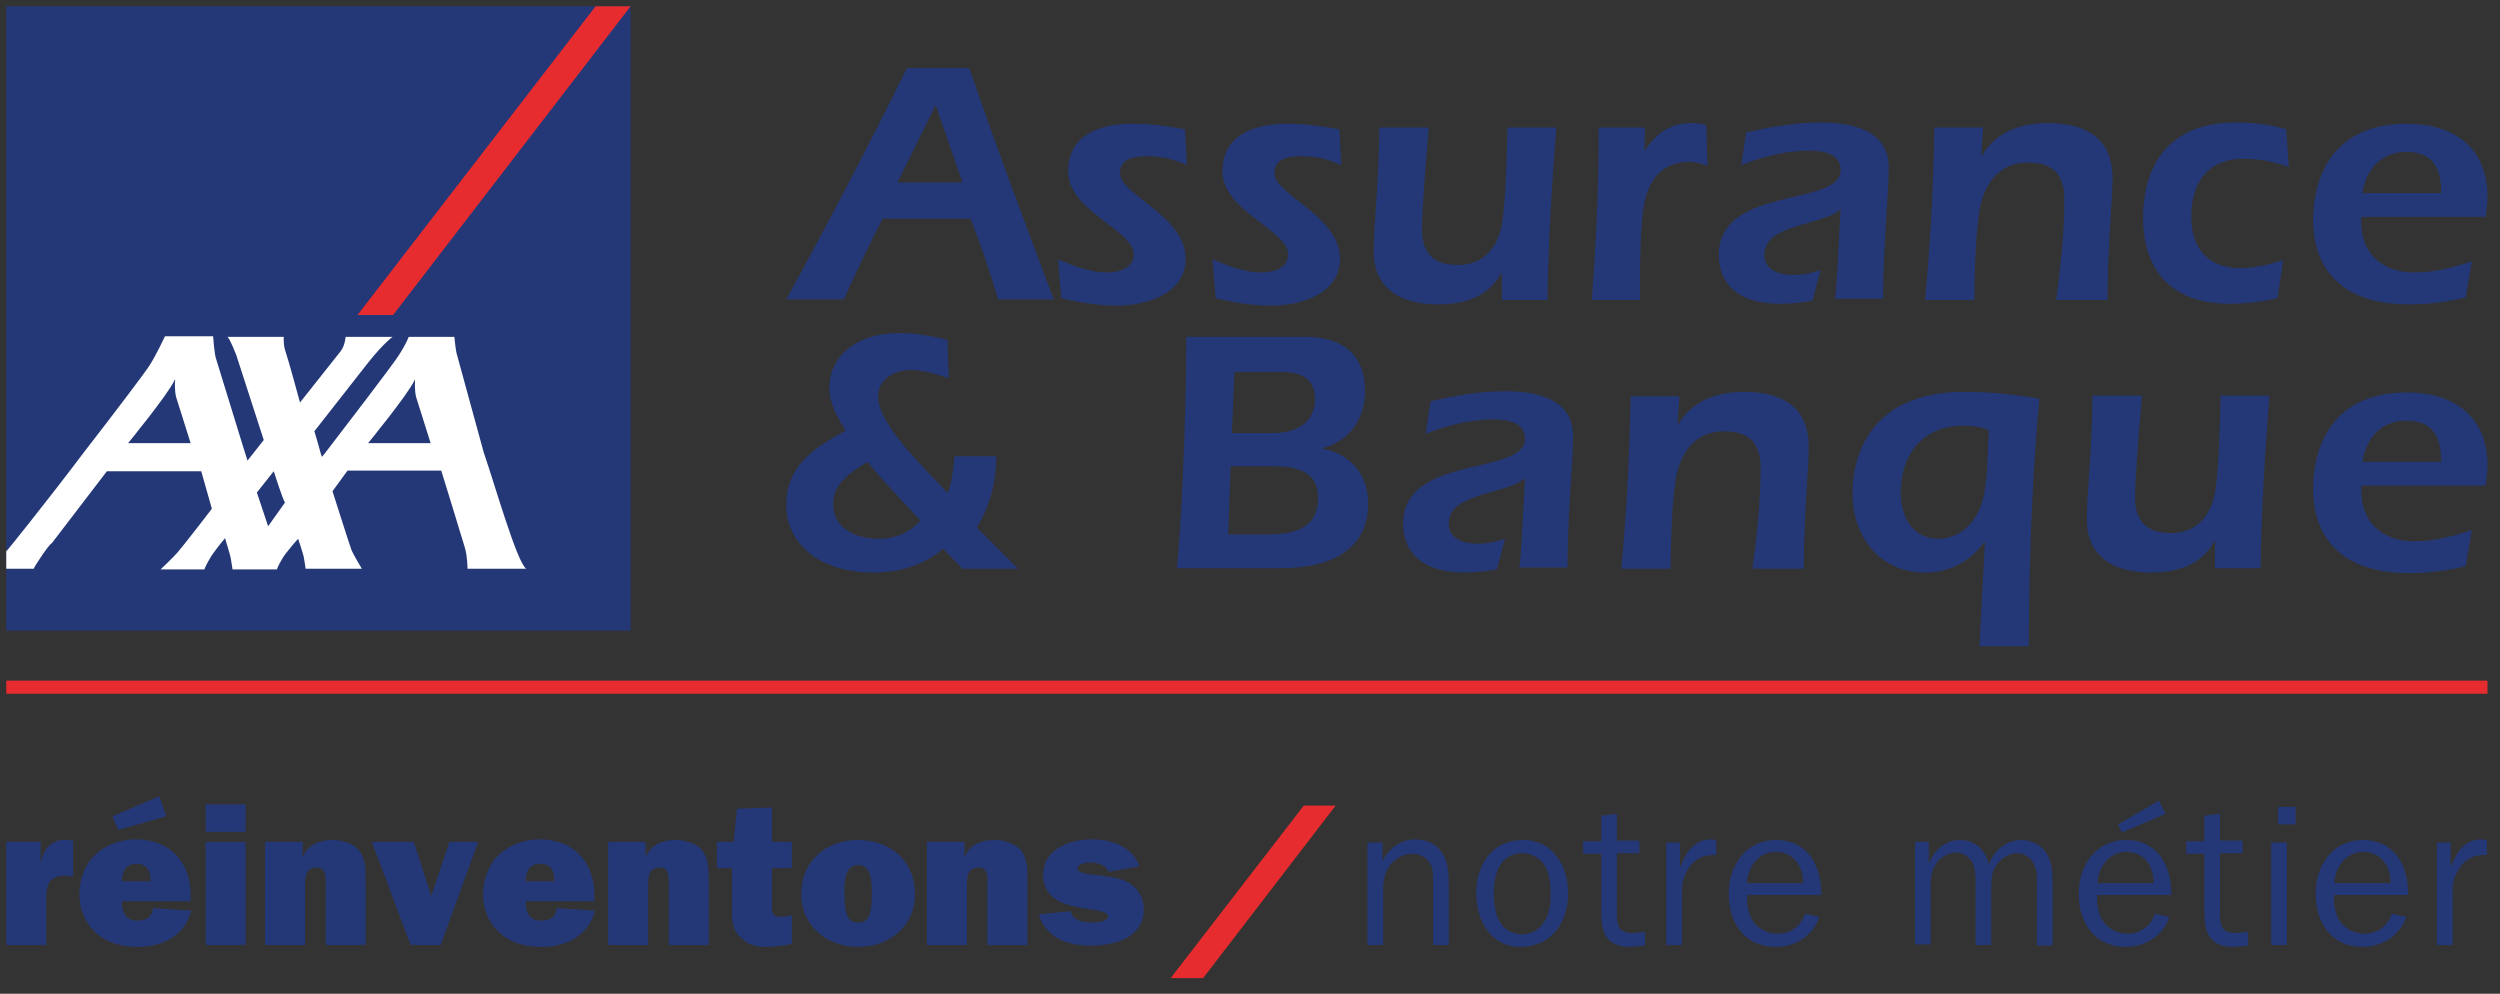 <?xml version="1.0" encoding="utf-8"?>
<!-- Generator: Adobe Illustrator 17.1.0, SVG Export Plug-In . SVG Version: 6.00 Build 0)  -->
<!DOCTYPE svg PUBLIC "-//W3C//DTD SVG 1.1//EN" "http://www.w3.org/Graphics/SVG/1.1/DTD/svg11.dtd">
<svg version="1.1" id="Calque_1" xmlns="http://www.w3.org/2000/svg" xmlns:xlink="http://www.w3.org/1999/xlink" x="0px" y="0px"
	 viewBox="0 0 400 159" enable-background="new 0 0 400 159" xml:space="preserve">
<rect x="0" y="0" width="400" height="159" fill="#333333" stroke="none"/>
<g>
	<path fill="#243878" d="M162.9,91H154l-3.1-3.2c-3.2,2.7-7,3.8-11.2,3.8c-8.7,0-13.9-4.7-13.9-10.8c0-6.4,4.6-9.2,9.5-11.9
		c-1.3-2.1-2.6-4.3-2.6-6.8c0-5.4,4.7-8.8,11-8.8c2.7,0,5.3,0.4,7.9,1.1l0.2,6.1c-1.9-0.6-3.9-1.3-6-1.3c-2.7,0-5.3,1.4-5.3,4.3
		c0,4.6,8.1,12,11.1,15.4c0.8-1.9,0.9-3.9,1.1-5.9h6.7c0,4-1,8-3.1,11.4L162.9,91z M138.8,73.9c-2.6,1.6-5.5,3.4-5.5,6.7
		c0,4.1,3.8,5.6,7.3,5.6c2.7,0,4.9-1,6.7-2.9C144.4,80.2,141.5,77.2,138.8,73.9z"/>
	<path fill="#243878" d="M209.1,53.9c4.3,0,9.3,1.8,9.3,8.6c0,4.7-2.6,8.1-6.8,9.2v0.1c4.4,0.8,7.3,4,7.3,8.8
		c0,6.9-5.3,10.3-13.9,10.3h-16.7c0.6-5.6,1.5-22.2,1.5-37H209.1z M196.9,74.7l-0.4,10.8h6.6c5.9,0,7.8-2.4,7.8-5.8
		c0-4.4-3.6-5.1-7.2-5.1H196.9z M197.1,69.3h6.5c4.9,0,6.8-2.6,6.8-5.4c0-4.1-3.2-4.4-6.4-4.4h-6.5L197.1,69.3z"/>
	<path fill="#243878" d="M239.5,91.1c-1.7,0.3-3.3,0.5-5.1,0.5c-8.9,0-9.9-5.3-9.9-7.8c0-11.2,19.5-7.6,19.5-13.6
		c0-2.7-3-3.1-5.1-3.1c-3.7,0-7.4,1-10.8,2.3l0.8-5.2c3.9-0.9,7.9-1.6,12-1.6c4.9,0,10.8,1.2,10.8,7.2c0,3.9-0.9,12.7-0.9,21h-7.7
		c0.3-2.4,0.4-4.9,0.9-14.3c-2.9,2.6-12.2,2.3-12.2,7.2c0,2.6,2.4,3.3,4.7,3.3c1.5,0,2.9-0.3,4.3-0.8L239.5,91.1z"/>
	<path fill="#243878" d="M268.4,67.9h0.1c2.3-3.8,6.1-5.2,10.6-5.2c5.9,0,10.3,2.3,10.3,8.8c0,3.4-0.8,11.2-0.8,19.5h-8.2
		c0.7-5.3,1.3-10.8,1.3-16.1c0-4-1.8-5.9-5.9-5.9c-4.4,0-6.8,3.2-7.6,7.2c-0.8,4.4-0.9,12.3-0.9,14.8h-7.9
		c0.8-8.4,1.3-16.8,1.5-27.6h7.8L268.4,67.9z"/>
	<path fill="#243878" d="M316.7,103.4l0.9-16.7h-0.1c-2.2,3.1-5.5,4.9-9.5,4.9c-7.3,0-11.6-5.8-11.6-12.7c0-5.9,2.8-16.2,17.9-16.2
		c4.7,0,8.4,0.5,12,1.1c-1.1,12.2-1.6,23-1.7,39.6H316.7z M314.2,68.1c-6.5,0-10.1,4.5-10.1,10.8c0,3.7,1.9,7.3,6,7.3
		c4.2,0,6.8-3.6,7.4-7.4c0.6-3.3,0.5-6.6,0.7-10C316.9,68.3,315.5,68.1,314.2,68.1z"/>
	<path fill="#243878" d="M354.4,86.6h-0.1c-2.1,3.8-5.8,5-10.2,5c-5.6,0-10.2-2.3-10.2-8.5c0-4.6,0.8-10.2,0.9-19.8h7.9
		c-0.2,2.3-1.1,13.1-1.1,16.2c0,3.8,1.8,5.8,5.7,5.8c4.1,0,6.4-2.7,7.1-6.5c0.7-3.7,0.8-12.8,0.9-15.5h7.8
		c-0.7,9.2-1.3,18.4-1.4,27.6h-7.3V86.6z"/>
	<path fill="#243878" d="M377.8,77.6v0.9c0,5.2,3.5,8.1,8.5,8.1c3.2,0,6.2-0.8,9.2-1.8l-1,5.8c-2.9,0.7-5.9,1.1-9,1.1
		c-14.3,0-15.4-9.7-15.4-13.5c0-5.1,1.9-15.4,15-15.4c7.5,0,12.9,3.8,12.9,11.7c0,1.2-0.2,2.3-0.3,3.2H377.8z M390.6,73.9
		c0-4.3-1.5-6.6-5.7-6.6c-3.9,0-6.4,2.9-6.9,6.6H390.6z"/>
</g>
<g>
	<path fill="#243878" d="M141.2,35c-2.1,4.1-4.2,8.5-6.2,12.9h-9.2c6.7-12.2,13.2-24.6,19.3-37h10c4.2,12.3,8.9,24.8,13.5,37h-8.9
		c-1.3-4.4-2.8-8.8-4.4-12.9H141.2z M154,29.2l-4.3-12.4l-6.1,12.4H154z"/>
	<path fill="#243878" d="M169.3,41.5c2.6,1.1,5.2,2.1,7.9,2.1c1.7,0,4.2-0.6,4.2-2.9c0-3.9-10.5-6.9-10.5-13.3
		c0-4.6,3.2-7.6,10.5-7.6c2.7,0,5.5,0.4,8.2,0.9l0.3,5.7c-1.8-0.8-3.8-1.4-6.1-1.4c-2.3,0-4.6,0.3-4.6,2.7c0,3.5,10.5,6.8,10.5,13.7
		c0,5.7-6.4,7.5-11,7.5c-3,0-6-0.5-8.9-1.2L169.3,41.5z"/>
	<path fill="#243878" d="M194,41.5c2.6,1.1,5.2,2.1,7.9,2.1c1.7,0,4.2-0.6,4.2-2.9c0-3.9-10.5-6.9-10.5-13.3c0-4.6,3.2-7.6,10.5-7.6
		c2.7,0,5.5,0.4,8.2,0.9l0.3,5.7c-1.8-0.8-3.8-1.4-6.1-1.4c-2.3,0-4.6,0.3-4.6,2.7c0,3.5,10.5,6.8,10.5,13.7c0,5.7-6.4,7.5-11,7.5
		c-3,0-6-0.5-8.9-1.2L194,41.5z"/>
	<path fill="#243878" d="M240.3,43.7h-0.1c-2.1,3.8-5.8,5-10.2,5c-5.6,0-10.2-2.3-10.2-8.5c0-4.6,0.8-10.2,0.9-19.8h7.9
		c-0.2,2.3-1.1,13.1-1.1,16.2c0,3.8,1.8,5.8,5.7,5.8c4.1,0,6.4-2.7,7.1-6.5c0.7-3.7,0.8-12.8,0.9-15.5h7.8
		c-0.7,9.2-1.3,18.4-1.4,27.6h-7.3V43.7z"/>
	<path fill="#243878" d="M263.1,24.1h0.1c1.7-2.7,4-4.4,7.4-4.4c0.8,0,1.6,0.1,2.4,0.3l0.2,6.5c-1-0.3-1.9-0.6-3-0.6
		c-4,0-6.3,2.6-7.1,6.5c-0.6,3-0.7,8.9-0.7,12.1V48h-7.7c0.5-7.8,1.1-15.3,1.1-27.6h7.4L263.1,24.1z"/>
	<path fill="#243878" d="M290,48.1c-1.7,0.3-3.3,0.5-5.1,0.5c-8.9,0-9.9-5.3-9.9-7.8c0-11.2,19.5-7.6,19.5-13.6c0-2.7-3-3.1-5.1-3.1
		c-3.7,0-7.4,1-10.8,2.3l0.8-5.2c3.9-0.9,7.9-1.6,12-1.6c4.9,0,10.8,1.2,10.8,7.2c0,3.9-0.9,12.7-0.9,21h-7.7
		c0.3-2.4,0.4-4.9,0.9-14.3c-2.9,2.6-12.2,2.3-12.2,7.2c0,2.6,2.4,3.3,4.7,3.3c1.5,0,2.9-0.3,4.3-0.8L290,48.1z"/>
	<path fill="#243878" d="M317,24.9h0.1c2.3-3.8,6.1-5.2,10.6-5.2c5.9,0,10.3,2.3,10.3,8.8c0,3.4-0.8,11.2-0.8,19.5H329
		c0.7-5.3,1.3-10.8,1.3-16.1c0-4-1.8-5.9-5.9-5.9c-4.4,0-6.8,3.2-7.6,7.2c-0.8,4.4-0.9,12.3-0.9,14.8H308c0.8-8.4,1.3-16.8,1.5-27.6
		h7.8L317,24.9z"/>
	<path fill="#243878" d="M364.4,47.7c-2.5,0.6-5.1,0.9-7.7,0.9c-8.8,0-13.8-4.9-13.8-13.8c0-2.2,0-15.2,14.8-15.2
		c2.8,0,5.5,0.3,8.1,1.1l0.4,6c-2.3-0.8-4.7-1.3-7.2-1.3c-5.7,0-8.4,3.8-8.4,9.2c0,5.1,2.6,8.3,7.9,8.3c2.3,0,4.7-0.6,6.8-1.3
		L364.4,47.7z"/>
	<path fill="#243878" d="M377.8,34.6v0.9c0,5.2,3.5,8.1,8.5,8.1c3.2,0,6.2-0.8,9.2-1.8l-1,5.8c-2.9,0.7-5.9,1.1-9,1.1
		c-14.3,0-15.4-9.7-15.4-13.5c0-5.1,1.9-15.4,15-15.4c7.5,0,12.9,3.8,12.9,11.7c0,1.2-0.2,2.3-0.3,3.2H377.8z M390.6,30.9
		c0-4.3-1.5-6.6-5.7-6.6c-3.9,0-6.4,2.9-6.9,6.6H390.6z"/>
</g>
<rect x="1" y="1" fill="#243878" width="99.9" height="99.9"/>
<g>
	<g>
		<g>
			<g>
				<polygon fill="#E62C2E" points="62.9,50.4 100.9,1 95.3,1 57.2,50.4 				"/>
			</g>
			<g>
				<path fill="#FFFFFF" d="M77.4,72.4c1.7,4.9,5.3,17.6,6.8,18.6h-9.4c0,0,0-1.9-0.4-3.3c-0.4-1.4-3.8-12.4-3.8-12.4h-15l-2.4,3.3
					c0,0,2.8,8.8,3,9.3c0.3,0.8,1.7,3.1,1.7,3.1h-9c0,0-0.2-1.4-0.3-1.9c-0.1-0.5-0.9-2.9-0.9-2.9s-2,2.2-2.6,3.3
					c-0.6,1-0.8,1.6-0.8,1.6h-7.1c0,0-0.2-1.4-0.3-1.9c-0.1-0.5-0.9-3.1-0.9-3.1s-2,2.4-2.5,3.4c-0.6,1-0.8,1.6-0.8,1.6h-7
					c0,0,2-1.9,2.7-2.7c1.2-1.4,5.5-7,5.5-7l-1.7-6H17.1c0,0-8.5,11.1-8.8,11.5C7.9,87,5.5,90.6,5.4,91H1v-2.8
					C1.1,88.1,1.1,88,1.2,88c0.1-0.1,6.4-7.9,12.2-15.6c5.2-6.7,10.1-13.2,10.5-13.9c1-1.5,2.5-4.7,2.5-4.7h7.7c0,0,0.2,3,0.5,3.7
					c0.2,0.6,4.9,16,5,16.2l2.6-3.3l-4.4-13.6c0,0-1-2.6-1.4-2.9h9c0,0-0.1,1.3,0.3,2.4c0.4,1.1,2.3,8.1,2.3,8.1s6.1-7.7,6.5-8.2
					c0.7-0.9,0.8-2.3,0.8-2.3h7.5c0,0-1.4,1-3.8,4c-0.8,1-8.7,11.1-8.7,11.1s0.7,2.3,1,3.5c0.1,0.3,0.2,0.6,0.2,0.6
					c0,0,0.2-0.2,0.5-0.6c2-2.6,11.3-14.7,11.9-15.8c0.5-0.8,1.1-1.8,1.5-2.8h7.3c0,0,0.2,2.2,0.4,2.8L77.4,72.4z M66.3,60.9
					c-1.1,2.3-7.4,10-7.4,10h10c0,0-1.9-6-2.3-7.3c-0.3-1.1-0.2-2.4-0.2-2.6C66.4,60.8,66.4,60.6,66.3,60.9z M27.9,60.9
					c-1.1,2.3-7.4,10-7.4,10h10c0,0-1.9-6-2.3-7.3c-0.3-1.1-0.2-2.4-0.2-2.6C28.1,60.8,28,60.6,27.9,60.9z M42.9,84.2l2.7-3.8
					c-0.3-0.3-1.8-5-1.8-5l-2.7,3.4L42.9,84.2z"/>
			</g>
		</g>
	</g>
</g>
<polygon fill="#E62C2E" points="1,108.9 398,108.9 398,111 1,111 1,108.9 "/>
<g>
	<g>
		<path fill="#243878" d="M221.2,137.8L221.2,137.8c1-2,2.8-3.5,5.2-3.5c2,0,3.6,0.8,4.6,2.6c0.8,1.4,0.8,3.6,0.8,5.2v9.1h-2.5
			v-10.1c0-1,0-2.2-0.5-3c-0.5-0.9-1.7-1.5-2.8-1.5c-1.3,0-2.5,0.6-3.4,1.6c-1.1,1.3-1.3,2.8-1.3,4.4v8.6h-2.5v-16.4h2.4V137.8z"/>
		<path fill="#243878" d="M243.7,134.4c4.8,0,7.2,4.2,7.2,8.5c0,4.6-2.6,8.6-7.6,8.6c-4.9,0-7.1-4.3-7.1-8.7
			C236.2,138.3,238.8,134.4,243.7,134.4z M239.9,147.4c0.7,1.3,2.1,2.1,3.6,2.1c1.7,0,3-0.9,3.8-2.4c0.7-1.3,0.8-2.8,0.8-4.2
			c0-1.6-0.2-3.2-1-4.5c-0.8-1.2-2.1-1.9-3.6-1.9c-1.6,0-3,0.9-3.7,2.3c-0.6,1.2-0.8,2.8-0.8,4.1C239,144.4,239.2,146.1,239.9,147.4
			z"/>
		<path fill="#243878" d="M263.2,151.3l-2.4,0.2c-3.6,0-4.6-2.1-4.6-5.4v-9.5h-2.9v-2h2.9v-4.1l2.5-0.3v4.3h3.6v2h-3.6v9.9
			c0,1.9,0.5,2.9,2.6,2.9l1.9-0.2V151.3z"/>
		<path fill="#243878" d="M268.8,134.8v3.8h0.1c0.8-2.2,2.2-4.3,4.8-4.3l0.9,0.1v2.4h-0.5c-1.9,0-3.3,0.9-4.2,2.6
			c-0.7,1.2-0.8,2.2-0.8,3.5v8.3h-2.5v-16.4H268.8z"/>
		<path fill="#243878" d="M291.1,146.7c-1,3-3.8,4.8-7,4.8c-5,0-7.5-3.9-7.5-8.5c0-4.5,2.7-8.6,7.6-8.6c5.1,0,7.3,4.3,7.2,8.8h-11.9
			c0,1.3,0.1,2.5,0.7,3.7c0.8,1.6,2.5,2.5,4.2,2.5c2.1,0,3.7-1.2,4.4-3.2L291.1,146.7z M288.5,141.3c0-2.7-1.5-5-4.4-5
			c-2.7,0-4.5,2.4-4.6,5H288.5z"/>
		<path fill="#243878" d="M308.6,134.8v3.2h0.1c0.8-2,2.6-3.6,4.9-3.6c2.4,0,4.1,1.6,4.6,3.9c0.9-2.3,2.8-3.9,5.3-3.9
			c1.7,0,3.3,0.9,4.1,2.4c0.8,1.4,0.8,3.2,0.8,4.7v9.8h-2.5v-9.8c0-1.1,0.1-2.3-0.5-3.3c-0.6-1.1-1.6-1.7-2.7-1.7
			c-1.3,0-2.4,0.8-3.2,1.8c-0.9,1.3-0.9,2.5-0.9,4.1v8.8h-2.5v-10.4c0-0.9-0.1-2-0.5-2.8c-0.6-1-1.6-1.6-2.7-1.6
			c-1.1,0-2.3,0.7-3,1.6c-0.8,1.1-1,2.4-1,3.7v9.4h-2.5v-16.4H308.6z"/>
		<path fill="#243878" d="M347.1,146.7c-1,3-3.8,4.8-7,4.8c-5,0-7.5-3.9-7.5-8.5c0-4.5,2.7-8.6,7.6-8.6c5.1,0,7.3,4.3,7.2,8.8h-11.9
			c0,1.3,0.1,2.5,0.7,3.7c0.8,1.6,2.5,2.5,4.2,2.5c2.1,0,3.7-1.2,4.4-3.2L347.1,146.7z M344.6,141.3c0-2.7-1.5-5-4.4-5
			c-2.7,0-4.5,2.4-4.6,5H344.6z M339.5,133.2l-0.6-1.3l6.5-3.8l1.1,2.1L339.5,133.2z"/>
		<path fill="#243878" d="M359.7,151.3l-2.4,0.2c-3.6,0-4.6-2.1-4.6-5.4v-9.5h-2.9v-2h2.9v-4.1l2.5-0.3v4.3h3.6v2h-3.6v9.9
			c0,1.9,0.5,2.9,2.6,2.9l1.9-0.2V151.3z"/>
		<path fill="#243878" d="M367.3,131.9h-2.8v-2.8h2.8V131.9z M365.9,151.2h-2.5v-16.4h2.5V151.2z"/>
		<path fill="#243878" d="M385,146.7c-1,3-3.8,4.8-7,4.8c-5,0-7.5-3.9-7.5-8.5c0-4.5,2.7-8.6,7.6-8.6c5.1,0,7.3,4.3,7.2,8.8h-11.9
			c0,1.3,0.1,2.5,0.7,3.7c0.8,1.6,2.5,2.5,4.2,2.5c2.1,0,3.7-1.2,4.4-3.2L385,146.7z M382.5,141.3c0-2.7-1.5-5-4.4-5
			c-2.7,0-4.5,2.4-4.6,5H382.5z"/>
		<path fill="#243878" d="M392.1,134.8v3.8h0.1c0.8-2.2,2.2-4.3,4.8-4.3l0.9,0.1v2.4h-0.5c-1.9,0-3.3,0.9-4.2,2.6
			c-0.7,1.2-0.8,2.2-0.8,3.5v8.3h-2.5v-16.4H392.1z"/>
	</g>
	<g>
		<path fill="#243878" d="M6.5,138.1c0.5-2.3,1.7-3.9,4.3-3.7l0.9,0.1v5.8c-0.4-0.1-0.8-0.2-1.2-0.2c-1,0-2.1,0.2-2.6,1.1
			c-0.5,0.8-0.5,1.9-0.5,2.8v7.2H1v-16.5h5.5L6.5,138.1L6.5,138.1z"/>
		<path fill="#243878" d="M30.6,145.7c-1,4-4.6,5.8-8.5,5.8c-2.4,0-4.8-0.5-6.7-2.2c-1.8-1.6-2.7-3.8-2.7-6.2c0-2.2,0.8-4.7,2.4-6.2
			c1.7-1.7,4.2-2.6,6.6-2.6c5.5,0,8.8,3.6,8.8,9v0.9H19.5c0,1.8,0.6,3.1,2.5,3.1c1.5,0,2.3-0.6,2.5-2L30.6,145.7z M18,130.6l7.5-3.2
			l1.1,3.2l-7.7,2.2L18,130.6z M24.1,141c0-1.6-0.5-2.8-2.3-2.8c-1.7,0-2.3,1.3-2.3,2.8H24.1z"/>
		<path fill="#243878" d="M39.3,133.1h-6.4v-4.4h6.4V133.1z M39.3,151.2h-6.4v-16.5h6.4V151.2z"/>
		<path fill="#243878" d="M42.4,134.7h6v2.3h0.1c0.8-1.9,2.7-2.6,4.7-2.6c1.5,0,3.3,0.5,4.3,1.7c1,1.4,1,3.2,1,4.9v10.2h-6.4v-10
			c0-1,0-2.4-1.4-2.4c-1.8,0-1.9,1.5-1.9,2.9v9.5h-6.4V134.7z"/>
		<path fill="#243878" d="M70.5,151.2h-4.8l-6.2-16.5h6.7l2.8,8.7l2.9-8.7h4.6L70.5,151.2z"/>
		<path fill="#243878" d="M95.2,145.7c-1,4-4.6,5.8-8.5,5.8c-2.4,0-4.8-0.5-6.7-2.2c-1.8-1.6-2.7-3.8-2.7-6.2c0-2.2,0.8-4.7,2.4-6.2
			c1.7-1.7,4.2-2.6,6.6-2.6c5.5,0,8.8,3.6,8.8,9v0.9H84.1c0,1.8,0.6,3.1,2.5,3.1c1.5,0,2.3-0.6,2.5-2L95.2,145.7z M88.7,141
			c0-1.6-0.5-2.8-2.3-2.8c-1.7,0-2.3,1.3-2.3,2.8H88.7z"/>
		<path fill="#243878" d="M97.3,134.7h6v2.3h0.1c0.8-1.9,2.7-2.6,4.7-2.6c1.5,0,3.3,0.5,4.3,1.7c1,1.4,1,3.2,1,4.9v10.2H107v-10
			c0-1,0-2.4-1.4-2.4c-1.8,0-1.9,1.5-1.9,2.9v9.5h-6.4V134.7z"/>
		<path fill="#243878" d="M123.4,134.7h3.3v4.2h-3.2v5.7c0,1.2-0.1,2.1,1.4,2.1c0.6,0,1.2-0.1,1.8-0.3v4.6c-1.5,0.4-3.5,0.5-4.4,0.5
			c-1.5,0-2.9-0.5-4-1.7c-1.3-1.4-1.2-2.9-1.2-4.7v-6.2h-2.4v-4.2h2.7l0.5-5.3l5.6-0.2V134.7z"/>
		<path fill="#243878" d="M146.4,143.1c0,5-4,8.4-9.1,8.4c-5,0-9.1-3.4-9.1-8.4c0-5.3,3.9-8.7,9.1-8.7
			C142.5,134.4,146.4,137.8,146.4,143.1z M135.1,142.9c0,4.4,1.1,4.7,2.2,4.7c1.2,0,2.2-0.3,2.2-4.7c0-1.6,0-4.5-2.2-4.5
			C135.1,138.4,135.1,141.3,135.1,142.9z"/>
		<path fill="#243878" d="M148.3,134.7h6v2.3h0.1c0.8-1.9,2.7-2.6,4.7-2.6c1.5,0,3.3,0.5,4.3,1.7c1,1.4,1,3.2,1,4.9v10.2H158v-10
			c0-1,0-2.4-1.4-2.4c-1.8,0-1.9,1.5-1.9,2.9v9.5h-6.4V134.7z"/>
		<path fill="#243878" d="M171.3,145.8c0.4,1.6,2.1,1.8,3.5,1.8c0.6,0,2.5-0.1,2.5-1c0-0.8-2.2-1-2.8-1.1c-3.5-0.5-7.6-1.2-7.6-5.6
			c0-1.9,1-3.4,2.6-4.3c1.6-1,3.5-1.3,5.3-1.3c3.1,0,6.4,1.2,7.5,4.3l-4.9,0.9c-0.5-1.1-1.7-1.5-2.9-1.5c-1.2,0-2.1,0.4-2.1,0.9
			c0,0.5,0.5,0.7,1,0.8c0.7,0.2,2,0.3,2.8,0.4c1.5,0.2,3.2,0.4,4.5,1.2c1.5,1,2.3,2.4,2.3,4.2c0,4.6-4.8,5.8-8.5,5.8
			c-3.7,0-7.1-1.2-8.3-5L171.3,145.8z"/>
	</g>
	<g>
		<polygon fill="#E62C2E" points="192.5,156.5 213.7,128.9 208.6,128.9 187.3,156.5 		"/>
	</g>
</g>
</svg>
